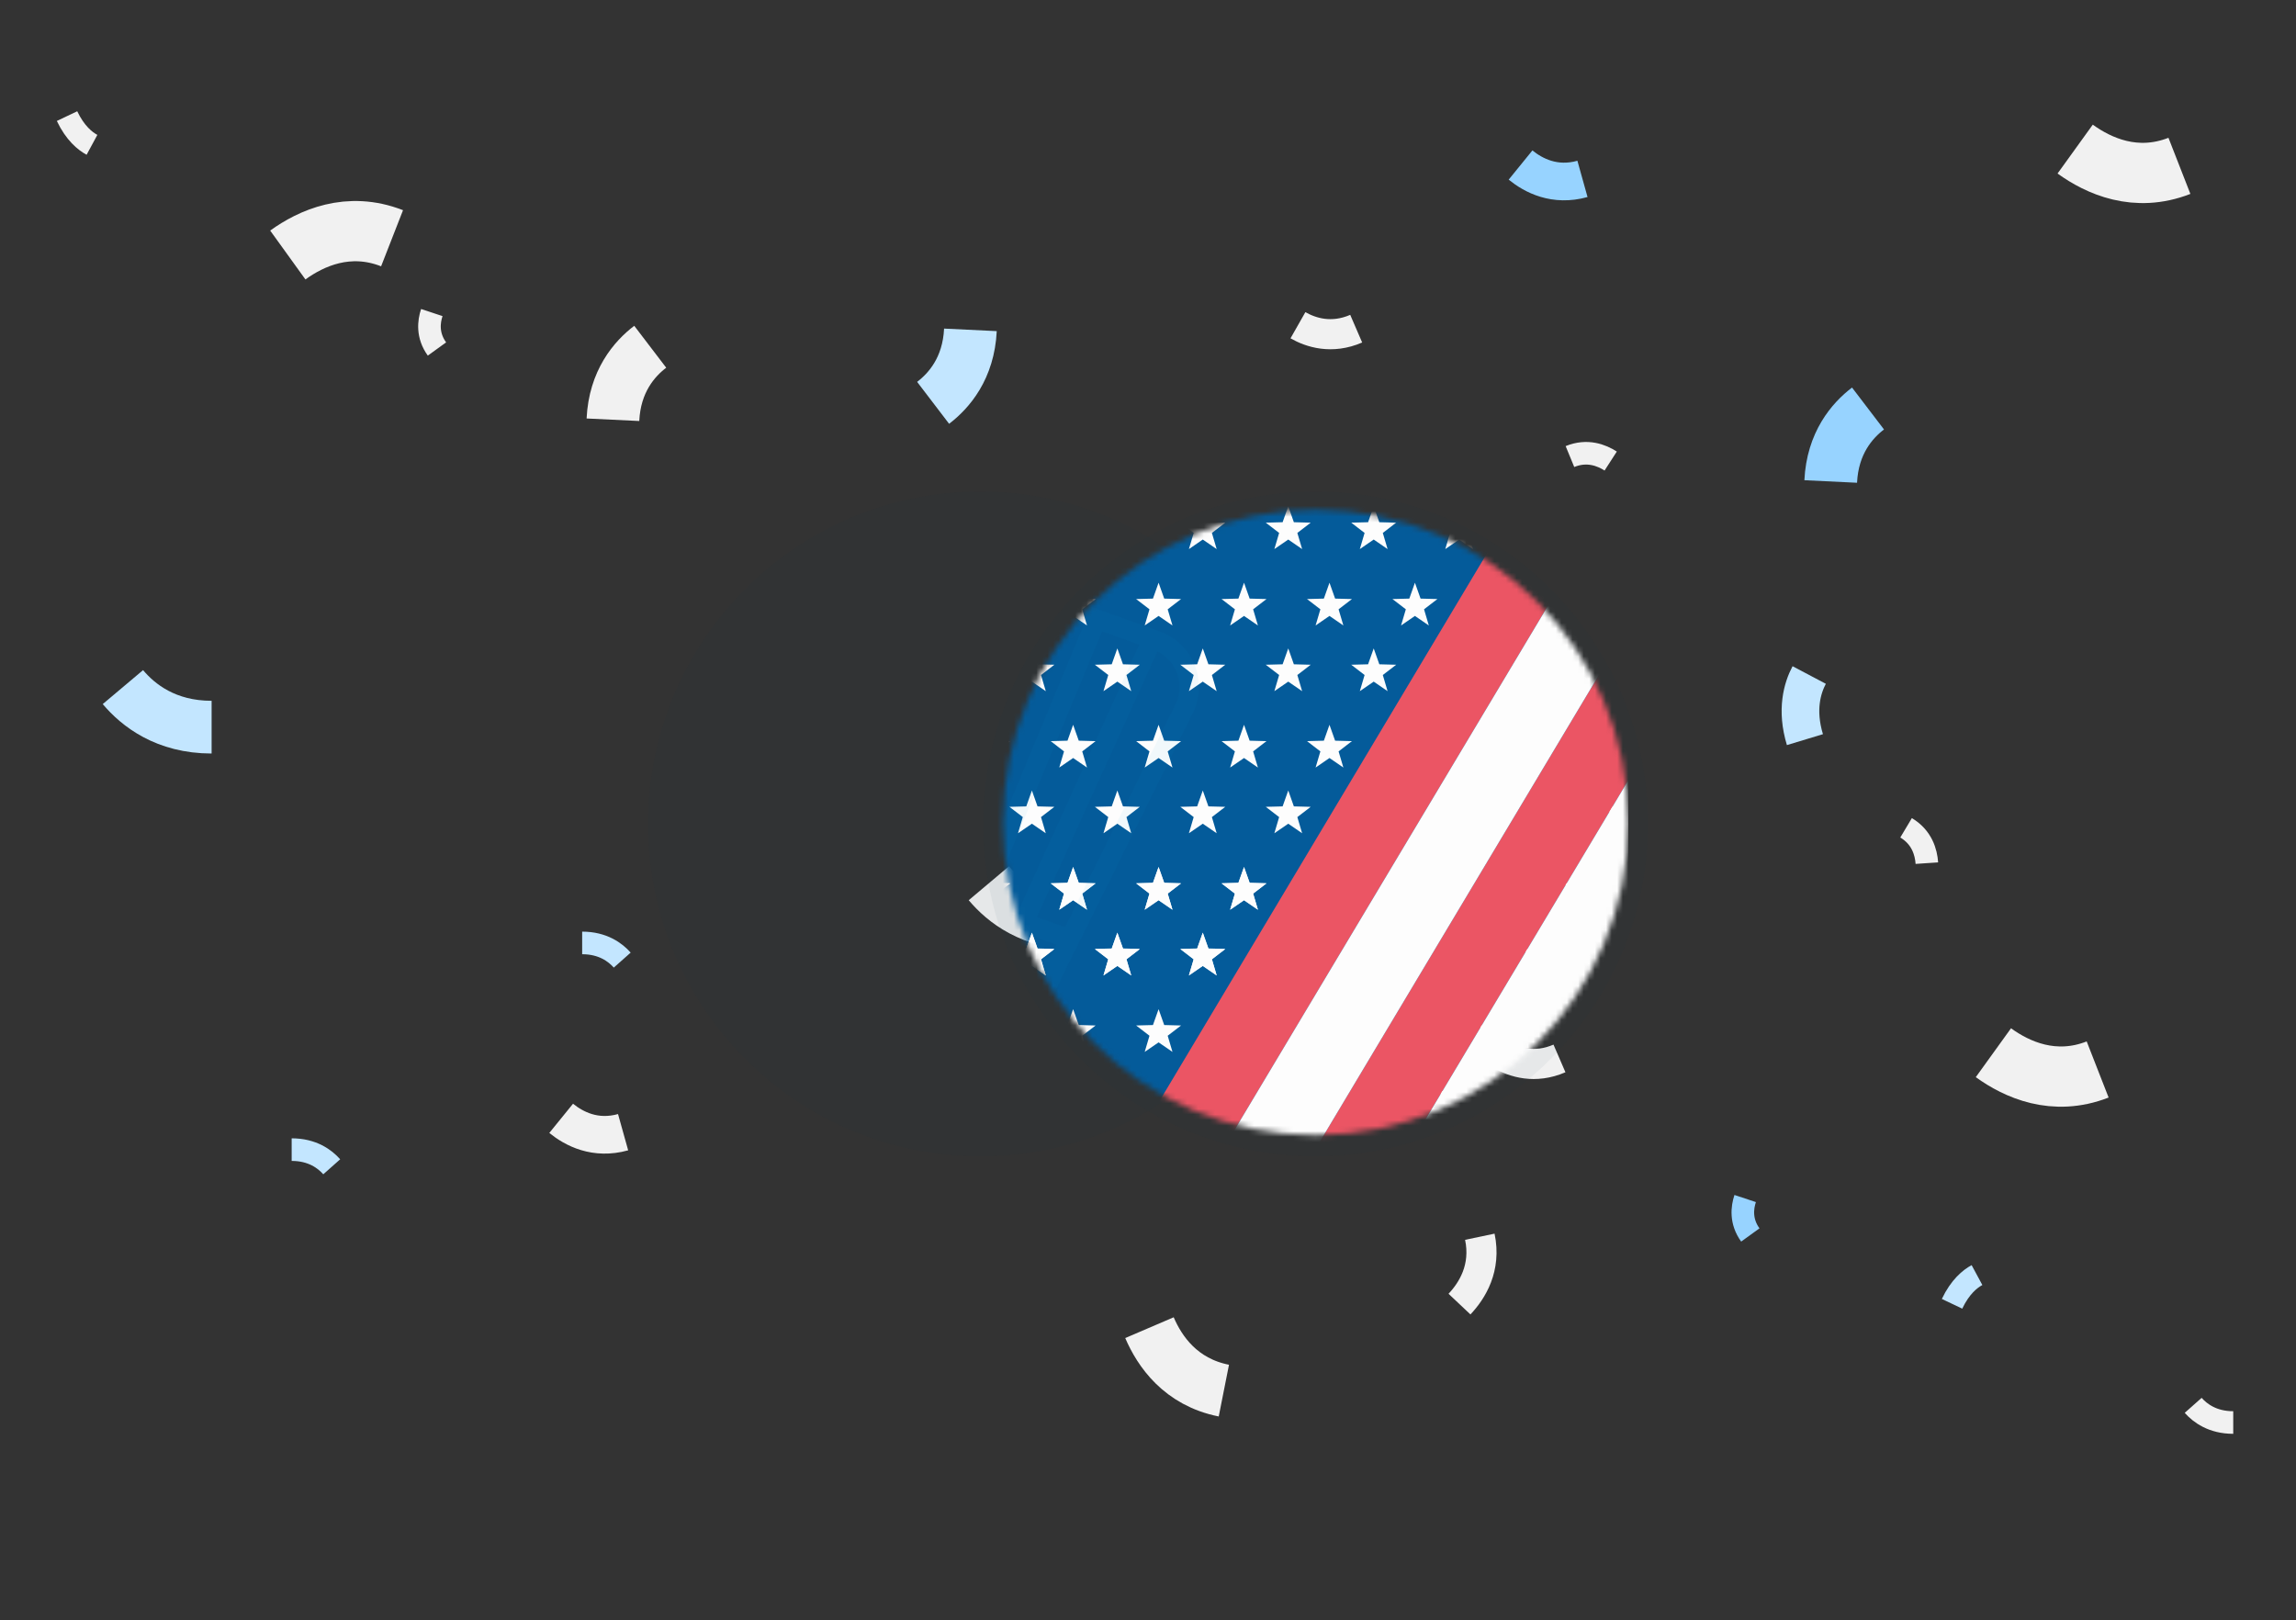 <svg width="411" height="290" viewBox="0 0 411 290" fill="none" xmlns="http://www.w3.org/2000/svg">
<rect x="0" y="0" width="411" height="290" fill="#333333" stroke="none"/>
<path d="M16.465 25.925C15.234 25.26 13.453 23.842 12 20.785" stroke="#F1F1F1" stroke-width="4.044"/>
<path d="M51.52 45.649C55.708 42.63 62.351 39.588 70.183 42.648" stroke="#F1F1F1" stroke-width="10.785"/>
<path d="M111.383 171.871C110.149 170.481 107.913 168.798 104.211 168.798" stroke="#C3E6FF" stroke-width="4.044"/>
<path d="M59.383 208.871C58.149 207.481 55.913 205.798 52.211 205.798" stroke="#C3E6FF" stroke-width="4.044"/>
<path d="M167.035 72.113C169.875 69.947 173.379 65.942 173.711 59.049" stroke="#C3E6FF" stroke-width="9.437"/>
<path d="M177.016 158.111C179.748 161.356 184.699 165.283 192.895 165.283" stroke="#F1F1F1" stroke-width="9.437"/>
<path d="M77.297 55.952C76.757 57.579 76.458 60.038 78.219 62.474" stroke="#F1F1F1" stroke-width="4.044"/>
<path d="M371.469 26.689C375.658 29.708 382.3 32.75 390.132 29.69" stroke="#F1F1F1" stroke-width="10.785"/>
<path d="M100.453 200.196C102.766 202.074 106.564 204.069 111.539 202.677" stroke="#F1F1F1" stroke-width="6.74"/>
<path d="M224.492 136.119C226.776 133.697 229.306 129.643 228.134 124.058" stroke="#F1F1F1" stroke-width="5.392"/>
<path d="M232.34 58.222C234.656 59.537 238.347 60.746 242.769 58.837" stroke="#F1F1F1" stroke-width="5.392"/>
<path d="M356.832 188.451C361.021 191.471 367.663 194.513 375.495 191.453" stroke="#F1F1F1" stroke-width="10.785"/>
<path d="M205.762 237.669C207.591 241.934 211.356 247.405 219.08 248.938" stroke="#F1F1F1" stroke-width="9.437"/>
<path d="M261.258 233.453C263.542 231.031 266.071 226.977 264.9 221.392" stroke="#F1F1F1" stroke-width="5.392"/>
<path d="M268.727 188.858C271.043 190.173 274.734 191.382 279.155 189.474" stroke="#F1F1F1" stroke-width="5.392"/>
<path d="M116.395 62.074C113.555 64.24 110.05 68.246 109.719 75.139" stroke="#F1F1F1" stroke-width="9.437"/>
<path d="M288.324 82.533C286.694 81.482 284.103 80.464 281.031 81.73" stroke="#F1F1F1" stroke-width="4.044"/>
<path d="M344.922 154.512C344.788 152.576 344.054 149.892 341.201 148.188" stroke="#F1F1F1" stroke-width="4.044"/>
<path d="M22 123C24.732 126.244 29.684 130.171 37.88 130.171" stroke="#C3E6FF" stroke-width="9.437"/>
<path d="M353.895 228.257C352.664 228.921 350.882 230.339 349.429 233.397" stroke="#C3E6FF" stroke-width="4.044"/>
<path d="M252.312 132.035C257.02 129.913 262.972 125.676 264.231 117.363" stroke="#C3E6FF" stroke-width="10.785"/>
<path d="M323.859 120.835C322.631 123.158 321.471 127.045 323.095 132.404" stroke="#C3E6FF" stroke-width="6.74"/>
<path d="M392.594 251.575C393.828 252.966 396.064 254.649 399.765 254.649" stroke="#F1F1F1" stroke-width="4.044"/>
<path d="M312.398 214.553C311.859 216.18 311.559 218.638 313.321 221.075" stroke="#97D3FF" stroke-width="4.044"/>
<path d="M334.387 73.128C331.547 75.294 328.043 79.3 327.711 86.192" stroke="#97D3FF" stroke-width="9.437"/>
<path d="M272.188 29.544C274.501 31.422 278.299 33.416 283.273 32.025" stroke="#97D3FF" stroke-width="6.74"/>
<circle cx="175.5" cy="147.5" r="59.5" fill="#022B48" fill-opacity="0.05"/>
<circle cx="235.5" cy="147.5" r="59.5" fill="#022B48" fill-opacity="0.05"/>
<mask id="mask0" mask-type="alpha" maskUnits="userSpaceOnUse" x="179" y="91" width="113" height="113">
<circle cx="235.5" cy="147.229" r="55.976" fill="#C4C4C4"/>
</mask>
<g mask="url(#mask0)">
<g clip-path="url(#clip0)">
<path d="M291.208 76.183H154.168V213.252H291.208V76.183Z" fill="#045B9A"/>
<path d="M216.315 93.484L215.306 90.642L214.3 93.484L211.285 93.564L213.678 95.401L212.823 98.293L215.306 96.585L217.792 98.293L216.937 95.401L219.329 93.564L216.315 93.484Z" fill="#FDFDFD"/>
<path d="M231.611 93.484L230.606 90.642L229.597 93.484L226.582 93.564L228.975 95.401L228.12 98.293L230.606 96.585L233.089 98.293L232.234 95.401L234.626 93.564L231.611 93.484Z" fill="#FDFDFD"/>
<path d="M246.909 93.484L245.904 90.642L244.895 93.484L241.883 93.564L244.273 95.401L243.418 98.293L245.904 96.585L248.387 98.293L247.532 95.401L249.924 93.564L246.909 93.484Z" fill="#FDFDFD"/>
<path d="M277.503 93.484L276.497 90.642L275.491 93.484L272.477 93.564L274.867 95.401L274.011 98.293L276.497 96.585L278.983 98.293L278.128 95.401L280.518 93.564L277.503 93.484Z" fill="#FDFDFD"/>
<path d="M262.206 93.484L261.2 90.642L260.192 93.484L257.18 93.564L259.57 95.401L258.715 98.293L261.2 96.585L263.686 98.293L262.828 95.401L265.221 93.564L262.206 93.484Z" fill="#FDFDFD"/>
<path d="M291.212 91.5L290.907 90.642L289.902 93.484L286.887 93.564L289.279 95.401L288.422 98.293L290.907 96.585L291.212 96.793V91.5Z" fill="#FDFDFD"/>
<path d="M201.022 93.484L200.013 90.642L199.007 93.484L195.992 93.564L198.385 95.401L197.53 98.293L200.013 96.585L202.499 98.293L201.644 95.401L204.034 93.564L201.022 93.484Z" fill="#FDFDFD"/>
<path d="M185.725 93.484L184.716 90.642L183.71 93.484L180.695 93.564L183.088 95.401L182.23 98.293L184.716 96.585L187.202 98.293L186.347 95.401L188.737 93.564L185.725 93.484Z" fill="#FDFDFD"/>
<path d="M176.801 104.315L177.807 107.158L180.822 107.238L178.429 109.074L179.284 111.967L176.801 110.259L174.315 111.967L175.17 109.074L172.777 107.238L175.792 107.158L176.801 104.315Z" fill="#FDFDFD"/>
<path d="M192.099 104.315L193.105 107.158L196.12 107.238L193.727 109.074L194.582 111.967L192.099 110.259L189.613 111.967L190.468 109.074L188.078 107.238L191.09 107.158L192.099 104.315Z" fill="#FDFDFD"/>
<path d="M222.689 104.315L223.695 107.158L226.709 107.238L224.319 109.074L225.175 111.967L222.689 110.259L220.203 111.967L221.058 109.074L218.668 107.238L221.683 107.158L222.689 104.315Z" fill="#FDFDFD"/>
<path d="M237.986 104.315L238.994 107.158L242.006 107.238L239.616 109.074L240.472 111.967L237.986 110.259L235.5 111.967L236.358 109.074L233.965 107.238L236.98 107.158L237.986 104.315Z" fill="#FDFDFD"/>
<path d="M207.396 104.315L208.402 107.158L211.417 107.238L209.024 109.074L209.882 111.967L207.396 110.259L204.91 111.967L205.765 109.074L203.375 107.238L206.387 107.158L207.396 104.315Z" fill="#FDFDFD"/>
<path d="M268.579 104.315L269.588 107.158L272.603 107.238L270.21 109.074L271.065 111.967L268.579 110.259L266.096 111.967L266.951 109.074L264.559 107.238L267.573 107.158L268.579 104.315Z" fill="#FDFDFD"/>
<path d="M283.879 104.315L284.885 107.158L287.9 107.238L285.507 109.074L286.362 111.967L283.879 110.259L281.393 111.967L282.248 109.074L279.855 107.238L282.87 107.158L283.879 104.315Z" fill="#FDFDFD"/>
<path d="M253.282 104.315L254.291 107.158L257.303 107.238L254.913 109.074L255.768 111.967L253.282 110.259L250.799 111.967L251.654 109.074L249.262 107.238L252.277 107.158L253.282 104.315Z" fill="#FDFDFD"/>
<path d="M216.315 118.919L215.306 116.076L214.3 118.919L211.285 118.998L213.678 120.835L212.823 123.727L215.306 122.02L217.792 123.727L216.937 120.835L219.329 118.998L216.315 118.919Z" fill="#FDFDFD"/>
<path d="M231.611 118.919L230.606 116.076L229.597 118.919L226.582 118.998L228.975 120.835L228.12 123.727L230.606 122.02L233.089 123.727L232.234 120.835L234.626 118.998L231.611 118.919Z" fill="#FDFDFD"/>
<path d="M246.909 118.919L245.904 116.076L244.895 118.919L241.883 118.998L244.273 120.835L243.418 123.727L245.904 122.02L248.387 123.727L247.532 120.835L249.924 118.998L246.909 118.919Z" fill="#FDFDFD"/>
<path d="M277.503 118.919L276.497 116.076L275.491 118.919L272.477 118.998L274.867 120.835L274.011 123.727L276.497 122.02L278.983 123.727L278.128 120.835L280.518 118.998L277.503 118.919Z" fill="#FDFDFD"/>
<path d="M262.206 118.919L261.2 116.076L260.192 118.919L257.18 118.998L259.57 120.835L258.715 123.727L261.2 122.02L263.686 123.727L262.828 120.835L265.221 118.998L262.206 118.919Z" fill="#FDFDFD"/>
<path d="M291.212 116.934L290.908 116.076L289.902 118.919L286.887 118.998L289.279 120.835L288.422 123.727L290.908 122.02L291.212 122.228V116.934Z" fill="#FDFDFD"/>
<path d="M201.022 118.919L200.013 116.076L199.007 118.919L195.992 118.998L198.385 120.835L197.53 123.727L200.013 122.02L202.499 123.727L201.644 120.835L204.034 118.998L201.022 118.919Z" fill="#FDFDFD"/>
<path d="M185.725 118.919L184.716 116.076L183.71 118.919L180.695 118.998L183.088 120.835L182.23 123.727L184.716 122.02L187.202 123.727L186.347 120.835L188.737 118.998L185.725 118.919Z" fill="#FDFDFD"/>
<path d="M176.801 129.75L177.807 132.593L180.822 132.672L178.429 134.509L179.284 137.401L176.801 135.693L174.315 137.401L175.17 134.509L172.777 132.672L175.792 132.593L176.801 129.75Z" fill="#FDFDFD"/>
<path d="M192.099 129.75L193.105 132.593L196.12 132.672L193.727 134.509L194.582 137.401L192.099 135.693L189.613 137.401L190.468 134.509L188.078 132.672L191.09 132.593L192.099 129.75Z" fill="#FDFDFD"/>
<path d="M222.689 129.75L223.695 132.593L226.709 132.672L224.319 134.509L225.175 137.401L222.689 135.693L220.203 137.401L221.058 134.509L218.668 132.672L221.683 132.593L222.689 129.75Z" fill="#FDFDFD"/>
<path d="M237.986 129.75L238.994 132.593L242.006 132.672L239.616 134.509L240.472 137.401L237.986 135.693L235.5 137.401L236.358 134.509L233.965 132.672L236.98 132.593L237.986 129.75Z" fill="#FDFDFD"/>
<path d="M207.396 129.75L208.402 132.593L211.417 132.672L209.024 134.509L209.882 137.401L207.396 135.693L204.91 137.401L205.765 134.509L203.375 132.672L206.387 132.593L207.396 129.75Z" fill="#FDFDFD"/>
<path d="M268.579 129.75L269.588 132.593L272.603 132.672L270.21 134.509L271.065 137.401L268.579 135.693L266.096 137.401L266.951 134.509L264.559 132.672L267.573 132.593L268.579 129.75Z" fill="#FDFDFD"/>
<path d="M283.879 129.75L284.885 132.593L287.9 132.672L285.507 134.509L286.362 137.401L283.879 135.693L281.393 137.401L282.248 134.509L279.855 132.672L282.87 132.593L283.879 129.75Z" fill="#FDFDFD"/>
<path d="M253.282 129.75L254.291 132.593L257.303 132.672L254.913 134.509L255.768 137.401L253.282 135.693L250.799 137.401L251.654 134.509L249.262 132.672L252.277 132.593L253.282 129.75Z" fill="#FDFDFD"/>
<path d="M216.315 144.354L215.306 141.511L214.3 144.354L211.285 144.433L213.678 146.27L212.823 149.162L215.306 147.454L217.792 149.162L216.937 146.27L219.329 144.433L216.315 144.354Z" fill="#FDFDFD"/>
<path d="M231.611 144.354L230.606 141.511L229.597 144.354L226.582 144.433L228.975 146.27L228.12 149.162L230.606 147.454L233.089 149.162L232.234 146.27L234.626 144.433L231.611 144.354Z" fill="#FDFDFD"/>
<path d="M246.909 144.354L245.904 141.511L244.895 144.354L241.883 144.433L244.273 146.27L243.418 149.162L245.904 147.454L248.387 149.162L247.532 146.27L249.924 144.433L246.909 144.354Z" fill="#FDFDFD"/>
<path d="M277.503 144.354L276.497 141.511L275.491 144.354L272.477 144.433L274.867 146.27L274.011 149.162L276.497 147.454L278.983 149.162L278.128 146.27L280.518 144.433L277.503 144.354Z" fill="#FDFDFD"/>
<path d="M262.206 144.354L261.2 141.511L260.192 144.354L257.18 144.433L259.57 146.27L258.715 149.162L261.2 147.454L263.686 149.162L262.828 146.27L265.221 144.433L262.206 144.354Z" fill="#FDFDFD"/>
<path d="M291.212 142.369L290.907 141.511L289.902 144.354L286.887 144.433L289.279 146.27L288.422 149.162L290.907 147.454L291.212 147.662V142.369Z" fill="#FDFDFD"/>
<path d="M201.022 144.354L200.013 141.511L199.007 144.354L195.992 144.433L198.385 146.27L197.53 149.162L200.013 147.454L202.499 149.162L201.644 146.27L204.034 144.433L201.022 144.354Z" fill="#FDFDFD"/>
<path d="M185.725 144.354L184.716 141.511L183.71 144.354L180.695 144.433L183.088 146.27L182.23 149.162L184.716 147.454L187.202 149.162L186.347 146.27L188.737 144.433L185.725 144.354Z" fill="#FDFDFD"/>
<path d="M176.801 155.185L177.807 158.027L180.822 158.107L178.429 159.944L179.284 162.836L176.801 161.128L174.315 162.836L175.17 159.944L172.777 158.107L175.792 158.027L176.801 155.185Z" fill="#FDFDFD"/>
<path d="M192.099 155.185L193.105 158.027L196.12 158.107L193.727 159.944L194.582 162.836L192.099 161.128L189.613 162.836L190.468 159.944L188.078 158.107L191.09 158.027L192.099 155.185Z" fill="#FDFDFD"/>
<path d="M222.689 155.185L223.695 158.027L226.709 158.107L224.319 159.944L225.175 162.836L222.689 161.128L220.203 162.836L221.058 159.944L218.668 158.107L221.683 158.027L222.689 155.185Z" fill="#FDFDFD"/>
<path d="M237.986 155.185L238.994 158.027L242.006 158.107L239.616 159.944L240.472 162.836L237.986 161.128L235.5 162.836L236.358 159.944L233.965 158.107L236.98 158.027L237.986 155.185Z" fill="#FDFDFD"/>
<path d="M207.396 155.185L208.402 158.027L211.417 158.107L209.024 159.944L209.882 162.836L207.396 161.128L204.91 162.836L205.765 159.944L203.375 158.107L206.387 158.027L207.396 155.185Z" fill="#FDFDFD"/>
<path d="M268.579 155.185L269.588 158.027L272.603 158.107L270.21 159.944L271.065 162.836L268.579 161.128L266.096 162.836L266.951 159.944L264.559 158.107L267.573 158.027L268.579 155.185Z" fill="#FDFDFD"/>
<path d="M283.879 155.185L284.885 158.027L287.9 158.107L285.507 159.944L286.362 162.836L283.879 161.128L281.393 162.836L282.248 159.944L279.855 158.107L282.87 158.027L283.879 155.185Z" fill="#FDFDFD"/>
<path d="M253.282 155.185L254.291 158.027L257.303 158.107L254.913 159.944L255.768 162.836L253.282 161.128L250.799 162.836L251.654 159.944L249.262 158.107L252.277 158.027L253.282 155.185Z" fill="#FDFDFD"/>
<path d="M216.315 169.788L215.306 166.945L214.3 169.788L211.285 169.868L213.678 171.704L212.823 174.597L215.306 172.889L217.792 174.597L216.937 171.704L219.329 169.868L216.315 169.788Z" fill="#FDFDFD"/>
<path d="M231.611 169.788L230.606 166.945L229.597 169.788L226.582 169.868L228.975 171.704L228.12 174.597L230.606 172.889L233.089 174.597L232.234 171.704L234.626 169.868L231.611 169.788Z" fill="#FDFDFD"/>
<path d="M246.909 169.788L245.904 166.945L244.895 169.788L241.883 169.868L244.273 171.704L243.418 174.597L245.904 172.889L248.387 174.597L247.532 171.704L249.924 169.868L246.909 169.788Z" fill="#FDFDFD"/>
<path d="M277.503 169.788L276.497 166.945L275.491 169.788L272.477 169.868L274.867 171.704L274.011 174.597L276.497 172.889L278.983 174.597L278.128 171.704L280.518 169.868L277.503 169.788Z" fill="#FDFDFD"/>
<path d="M262.206 169.788L261.2 166.945L260.192 169.788L257.18 169.868L259.57 171.704L258.715 174.597L261.2 172.889L263.686 174.597L262.828 171.704L265.221 169.868L262.206 169.788Z" fill="#FDFDFD"/>
<path d="M291.212 167.803L290.907 166.945L289.902 169.788L286.887 169.868L289.279 171.704L288.422 174.597L290.907 172.889L291.212 173.097V167.803Z" fill="#FDFDFD"/>
<path d="M201.022 169.788L200.013 166.945L199.007 169.788L195.992 169.868L198.385 171.704L197.53 174.597L200.013 172.889L202.499 174.597L201.644 171.704L204.034 169.868L201.022 169.788Z" fill="#FDFDFD"/>
<path d="M185.725 169.788L184.716 166.945L183.71 169.788L180.695 169.868L183.088 171.704L182.23 174.597L184.716 172.889L187.202 174.597L186.347 171.704L188.737 169.868L185.725 169.788Z" fill="#FDFDFD"/>
<path d="M176.801 155.222L177.807 158.062L180.822 158.144L178.429 159.978L179.284 162.87L176.801 161.162L174.315 162.87L175.17 159.978L172.777 158.144L175.792 158.062L176.801 155.222Z" fill="#FDFDFD"/>
<path d="M192.099 155.222L193.105 158.062L196.12 158.144L193.727 159.978L194.582 162.87L192.099 161.162L189.613 162.87L190.468 159.978L188.078 158.144L191.09 158.062L192.099 155.222Z" fill="#FDFDFD"/>
<path d="M222.689 155.222L223.695 158.062L226.709 158.144L224.319 159.978L225.175 162.87L222.689 161.162L220.203 162.87L221.058 159.978L218.668 158.144L221.683 158.062L222.689 155.222Z" fill="#FDFDFD"/>
<path d="M237.986 155.222L238.994 158.062L242.006 158.144L239.616 159.978L240.472 162.87L237.986 161.162L235.5 162.87L236.358 159.978L233.965 158.144L236.98 158.062L237.986 155.222Z" fill="#FDFDFD"/>
<path d="M207.396 155.222L208.402 158.062L211.417 158.144L209.024 159.978L209.882 162.87L207.396 161.162L204.91 162.87L205.765 159.978L203.375 158.144L206.387 158.062L207.396 155.222Z" fill="#FDFDFD"/>
<path d="M268.579 155.222L269.588 158.062L272.603 158.144L270.21 159.978L271.065 162.87L268.579 161.162L266.096 162.87L266.951 159.978L264.559 158.144L267.573 158.062L268.579 155.222Z" fill="#FDFDFD"/>
<path d="M283.879 155.222L284.885 158.062L287.9 158.144L285.507 159.978L286.362 162.87L283.879 161.162L281.393 162.87L282.248 159.978L279.855 158.144L282.87 158.062L283.879 155.222Z" fill="#FDFDFD"/>
<path d="M253.282 155.222L254.291 158.062L257.303 158.144L254.913 159.978L255.768 162.87L253.282 161.162L250.799 162.87L251.654 159.978L249.262 158.144L252.277 158.062L253.282 155.222Z" fill="#FDFDFD"/>
<path d="M216.315 169.822L215.306 166.979L214.3 169.822L211.285 169.902L213.678 171.739L212.823 174.631L215.306 172.923L217.792 174.631L216.937 171.739L219.329 169.902L216.315 169.822Z" fill="#FDFDFD"/>
<path d="M231.611 169.822L230.606 166.979L229.597 169.822L226.582 169.902L228.975 171.739L228.12 174.631L230.606 172.923L233.089 174.631L232.234 171.739L234.626 169.902L231.611 169.822Z" fill="#FDFDFD"/>
<path d="M246.909 169.822L245.904 166.979L244.895 169.822L241.883 169.902L244.273 171.739L243.418 174.631L245.904 172.923L248.387 174.631L247.532 171.739L249.924 169.902L246.909 169.822Z" fill="#FDFDFD"/>
<path d="M277.503 169.822L276.497 166.979L275.491 169.822L272.477 169.902L274.867 171.739L274.011 174.631L276.497 172.923L278.983 174.631L278.128 171.739L280.518 169.902L277.503 169.822Z" fill="#FDFDFD"/>
<path d="M262.206 169.822L261.2 166.979L260.192 169.822L257.18 169.902L259.57 171.739L258.715 174.631L261.2 172.923L263.686 174.631L262.828 171.739L265.221 169.902L262.206 169.822Z" fill="#FDFDFD"/>
<path d="M291.212 167.838L290.907 166.979L289.902 169.822L286.887 169.902L289.279 171.739L288.422 174.631L290.907 172.923L291.212 173.131V167.838Z" fill="#FDFDFD"/>
<path d="M201.022 169.822L200.013 166.979L199.007 169.822L195.992 169.902L198.385 171.739L197.53 174.631L200.013 172.923L202.499 174.631L201.644 171.739L204.034 169.902L201.022 169.822Z" fill="#FDFDFD"/>
<path d="M185.725 169.822L184.716 166.979L183.71 169.822L180.695 169.902L183.088 171.739L182.23 174.631L184.716 172.923L187.202 174.631L186.347 171.739L188.737 169.902L185.725 169.822Z" fill="#FDFDFD"/>
<path d="M176.801 180.653L177.807 183.496L180.822 183.576L178.429 185.412L179.284 188.305L176.801 186.597L174.315 188.305L175.17 185.412L172.777 183.576L175.792 183.496L176.801 180.653Z" fill="#FDFDFD"/>
<path d="M192.099 180.653L193.105 183.496L196.12 183.576L193.727 185.412L194.582 188.305L192.099 186.597L189.613 188.305L190.468 185.412L188.078 183.576L191.09 183.496L192.099 180.653Z" fill="#FDFDFD"/>
<path d="M222.689 180.653L223.695 183.496L226.709 183.576L224.319 185.412L225.175 188.305L222.689 186.597L220.203 188.305L221.058 185.412L218.668 183.576L221.683 183.496L222.689 180.653Z" fill="#FDFDFD"/>
<path d="M237.986 180.653L238.994 183.496L242.006 183.576L239.616 185.412L240.472 188.305L237.986 186.597L235.5 188.305L236.358 185.412L233.965 183.576L236.98 183.496L237.986 180.653Z" fill="#FDFDFD"/>
<path d="M207.396 180.653L208.402 183.496L211.417 183.576L209.024 185.412L209.882 188.305L207.396 186.597L204.91 188.305L205.765 185.412L203.375 183.576L206.387 183.496L207.396 180.653Z" fill="#FDFDFD"/>
<path d="M268.579 180.653L269.588 183.496L272.603 183.576L270.21 185.412L271.065 188.305L268.579 186.597L266.096 188.305L266.951 185.412L264.559 183.576L267.573 183.496L268.579 180.653Z" fill="#FDFDFD"/>
<path d="M283.879 180.653L284.885 183.496L287.9 183.576L285.507 185.412L286.362 188.305L283.879 186.597L281.393 188.305L282.248 185.412L279.855 183.576L282.87 183.496L283.879 180.653Z" fill="#FDFDFD"/>
<path d="M253.282 180.653L254.291 183.496L257.303 183.576L254.913 185.412L255.768 188.305L253.282 186.597L250.799 188.305L251.654 185.412L249.262 183.576L252.277 183.496L253.282 180.653Z" fill="#FDFDFD"/>
<path d="M216.315 195.257L215.306 192.414L214.3 195.257L211.285 195.336L213.678 197.173L212.823 200.065L215.306 198.357L217.792 200.065L216.937 197.173L219.329 195.336L216.315 195.257Z" fill="#FDFDFD"/>
<path d="M231.611 195.257L230.606 192.414L229.597 195.257L226.582 195.336L228.975 197.173L228.12 200.065L230.606 198.357L233.089 200.065L232.234 197.173L234.626 195.336L231.611 195.257Z" fill="#FDFDFD"/>
<path d="M246.909 195.257L245.904 192.414L244.895 195.257L241.883 195.336L244.273 197.173L243.418 200.065L245.904 198.357L248.387 200.065L247.532 197.173L249.924 195.336L246.909 195.257Z" fill="#FDFDFD"/>
<path d="M277.503 195.257L276.497 192.414L275.491 195.257L272.477 195.336L274.867 197.173L274.011 200.065L276.497 198.357L278.983 200.065L278.128 197.173L280.518 195.336L277.503 195.257Z" fill="#FDFDFD"/>
<path d="M262.206 195.257L261.2 192.414L260.192 195.257L257.18 195.336L259.57 197.173L258.715 200.065L261.2 198.357L263.686 200.065L262.828 197.173L265.221 195.336L262.206 195.257Z" fill="#FDFDFD"/>
<path d="M291.212 193.272L290.907 192.414L289.902 195.257L286.887 195.336L289.279 197.173L288.422 200.065L290.907 198.357L291.212 198.566V193.272Z" fill="#FDFDFD"/>
<path d="M201.022 195.257L200.013 192.414L199.007 195.257L195.992 195.336L198.385 197.173L197.53 200.065L200.013 198.357L202.499 200.065L201.644 197.173L204.034 195.336L201.022 195.257Z" fill="#FDFDFD"/>
<path d="M185.725 195.257L184.716 192.414L183.71 195.257L180.695 195.336L183.088 197.173L182.23 200.065L184.716 198.357L187.202 200.065L186.347 197.173L188.737 195.336L185.725 195.257Z" fill="#FDFDFD"/>
<rect width="316.73" height="14.185" transform="matrix(0.513 -0.858 0.858 0.514 145.297 301.231)" fill="#EB5564"/>
<rect width="316.73" height="14.185" transform="matrix(0.513 -0.858 0.858 0.514 193.98 330.375)" fill="#EB5564"/>
<rect width="316.73" height="14.185" transform="matrix(0.513 -0.858 0.858 0.514 169.641 315.804)" fill="#EB5564"/>
<rect width="316.73" height="14.185" transform="matrix(0.513 -0.858 0.858 0.514 218.324 344.946)" fill="#EB5564"/>
<rect width="316.73" height="14.185" transform="matrix(0.513 -0.858 0.858 0.514 157.469 308.519)" fill="#FDFDFD"/>
<rect width="316.73" height="14.185" transform="matrix(0.513 -0.858 0.858 0.514 206.156 337.66)" fill="#FDFDFD"/>
<rect width="316.73" height="14.185" transform="matrix(0.513 -0.858 0.858 0.514 181.812 323.09)" fill="#FDFDFD"/>
<rect width="316.73" height="14.185" transform="matrix(0.513 -0.858 0.858 0.514 230.496 352.231)" fill="#FDFDFD"/>
<path d="M213.516 127.675C214.852 124.975 214.975 121.823 213.849 119.031C212.722 116.235 210.45 114.051 207.613 113.033L166.964 98.46H166.96L156.98 94.885H156.975L156.241 94.62C153.404 93.603 150.261 93.845 147.616 95.29C144.97 96.732 143.064 99.245 142.38 102.178L131.971 147L125.125 176.479L118.187 173.993C116.837 173.51 115.377 173.578 114.082 174.194C112.787 174.805 111.802 175.886 111.318 177.241C110.835 178.591 110.903 180.051 111.519 181.346C112.13 182.641 113.211 183.627 114.561 184.11L182.937 208.622C183.535 208.836 184.146 208.937 184.744 208.937C186.947 208.937 189.022 207.568 189.807 205.379C190.806 202.592 189.351 199.509 186.564 198.51L179.626 196.024L193.068 168.912L213.516 127.675ZM203.855 115.382L203.928 115.41L182.331 162.992L177.295 161.186L197.282 113.029L203.855 115.382ZM194.003 111.852L174.016 160.009L168.976 158.203L187.357 109.471L194.003 111.852ZM184.078 108.294L165.701 157.026L160.661 155.22L177.432 105.909L184.078 108.294ZM167.507 102.351L174.153 104.737L157.381 154.047L152.341 152.241L167.507 102.351ZM157.587 98.798L164.228 101.179L149.066 151.064L144.031 149.258L157.587 98.798ZM145.773 102.962C146.229 100.992 147.511 99.309 149.285 98.342C150.818 97.507 152.601 97.275 154.284 97.667L140.742 148.081L135.716 146.28L145.773 102.962ZM132.24 161.25C132.391 161.441 132.582 161.601 132.801 161.715L137.308 164.059L132.673 166.121C132.14 166.358 131.761 166.851 131.665 167.425L130.835 172.424L129.891 171.375L132.24 161.25ZM185.391 201.78C186.372 202.131 186.887 203.217 186.536 204.198C186.185 205.178 185.095 205.689 184.119 205.342L115.742 180.831C115.268 180.662 114.885 180.315 114.67 179.859C114.456 179.403 114.429 178.888 114.602 178.413C114.771 177.939 115.117 177.556 115.574 177.341C116.03 177.127 116.545 177.1 117.02 177.273L125.795 180.42L170.057 196.288L185.391 201.78ZM179.197 189.054L177.802 189.264L180.338 184.876C180.63 184.37 180.648 183.75 180.388 183.23L178.121 178.696L183.088 179.75C183.334 179.8 183.581 179.8 183.818 179.75L179.197 189.054ZM188.183 170.928L182.892 176.146L175.311 174.541C174.654 174.399 173.984 174.65 173.573 175.179C173.167 175.708 173.094 176.425 173.396 177.022L176.857 183.946L172.985 190.646C172.652 191.226 172.679 191.942 173.053 192.494C173.382 192.972 173.92 193.255 174.49 193.255C174.577 193.255 174.664 193.251 174.746 193.237L177.314 192.854L176.333 194.833L128.432 177.661L128.933 175.508L130.671 177.433C131.004 177.802 131.478 178.007 131.962 178.007C132.126 178.007 132.29 177.984 132.45 177.939C133.093 177.752 133.567 177.214 133.677 176.552L134.945 168.917L142.019 165.77C142.63 165.496 143.032 164.898 143.05 164.233C143.068 163.567 142.708 162.946 142.115 162.636L135.241 159.06L134.471 151.667L134.931 149.692L189.095 169.108L188.183 170.928ZM185.615 164.169L207.189 116.632C208.74 117.398 209.967 118.712 210.619 120.331C211.376 122.206 211.294 124.318 210.396 126.129L190.641 165.966L185.615 164.169Z" fill="#009ECF" fill-opacity="0.05"/>
</g>
</g>
<defs>
<clipPath id="clip0">
<rect width="137.309" height="137.07" fill="white" transform="translate(154.168 76.183)"/>
</clipPath>
</defs>
</svg>

